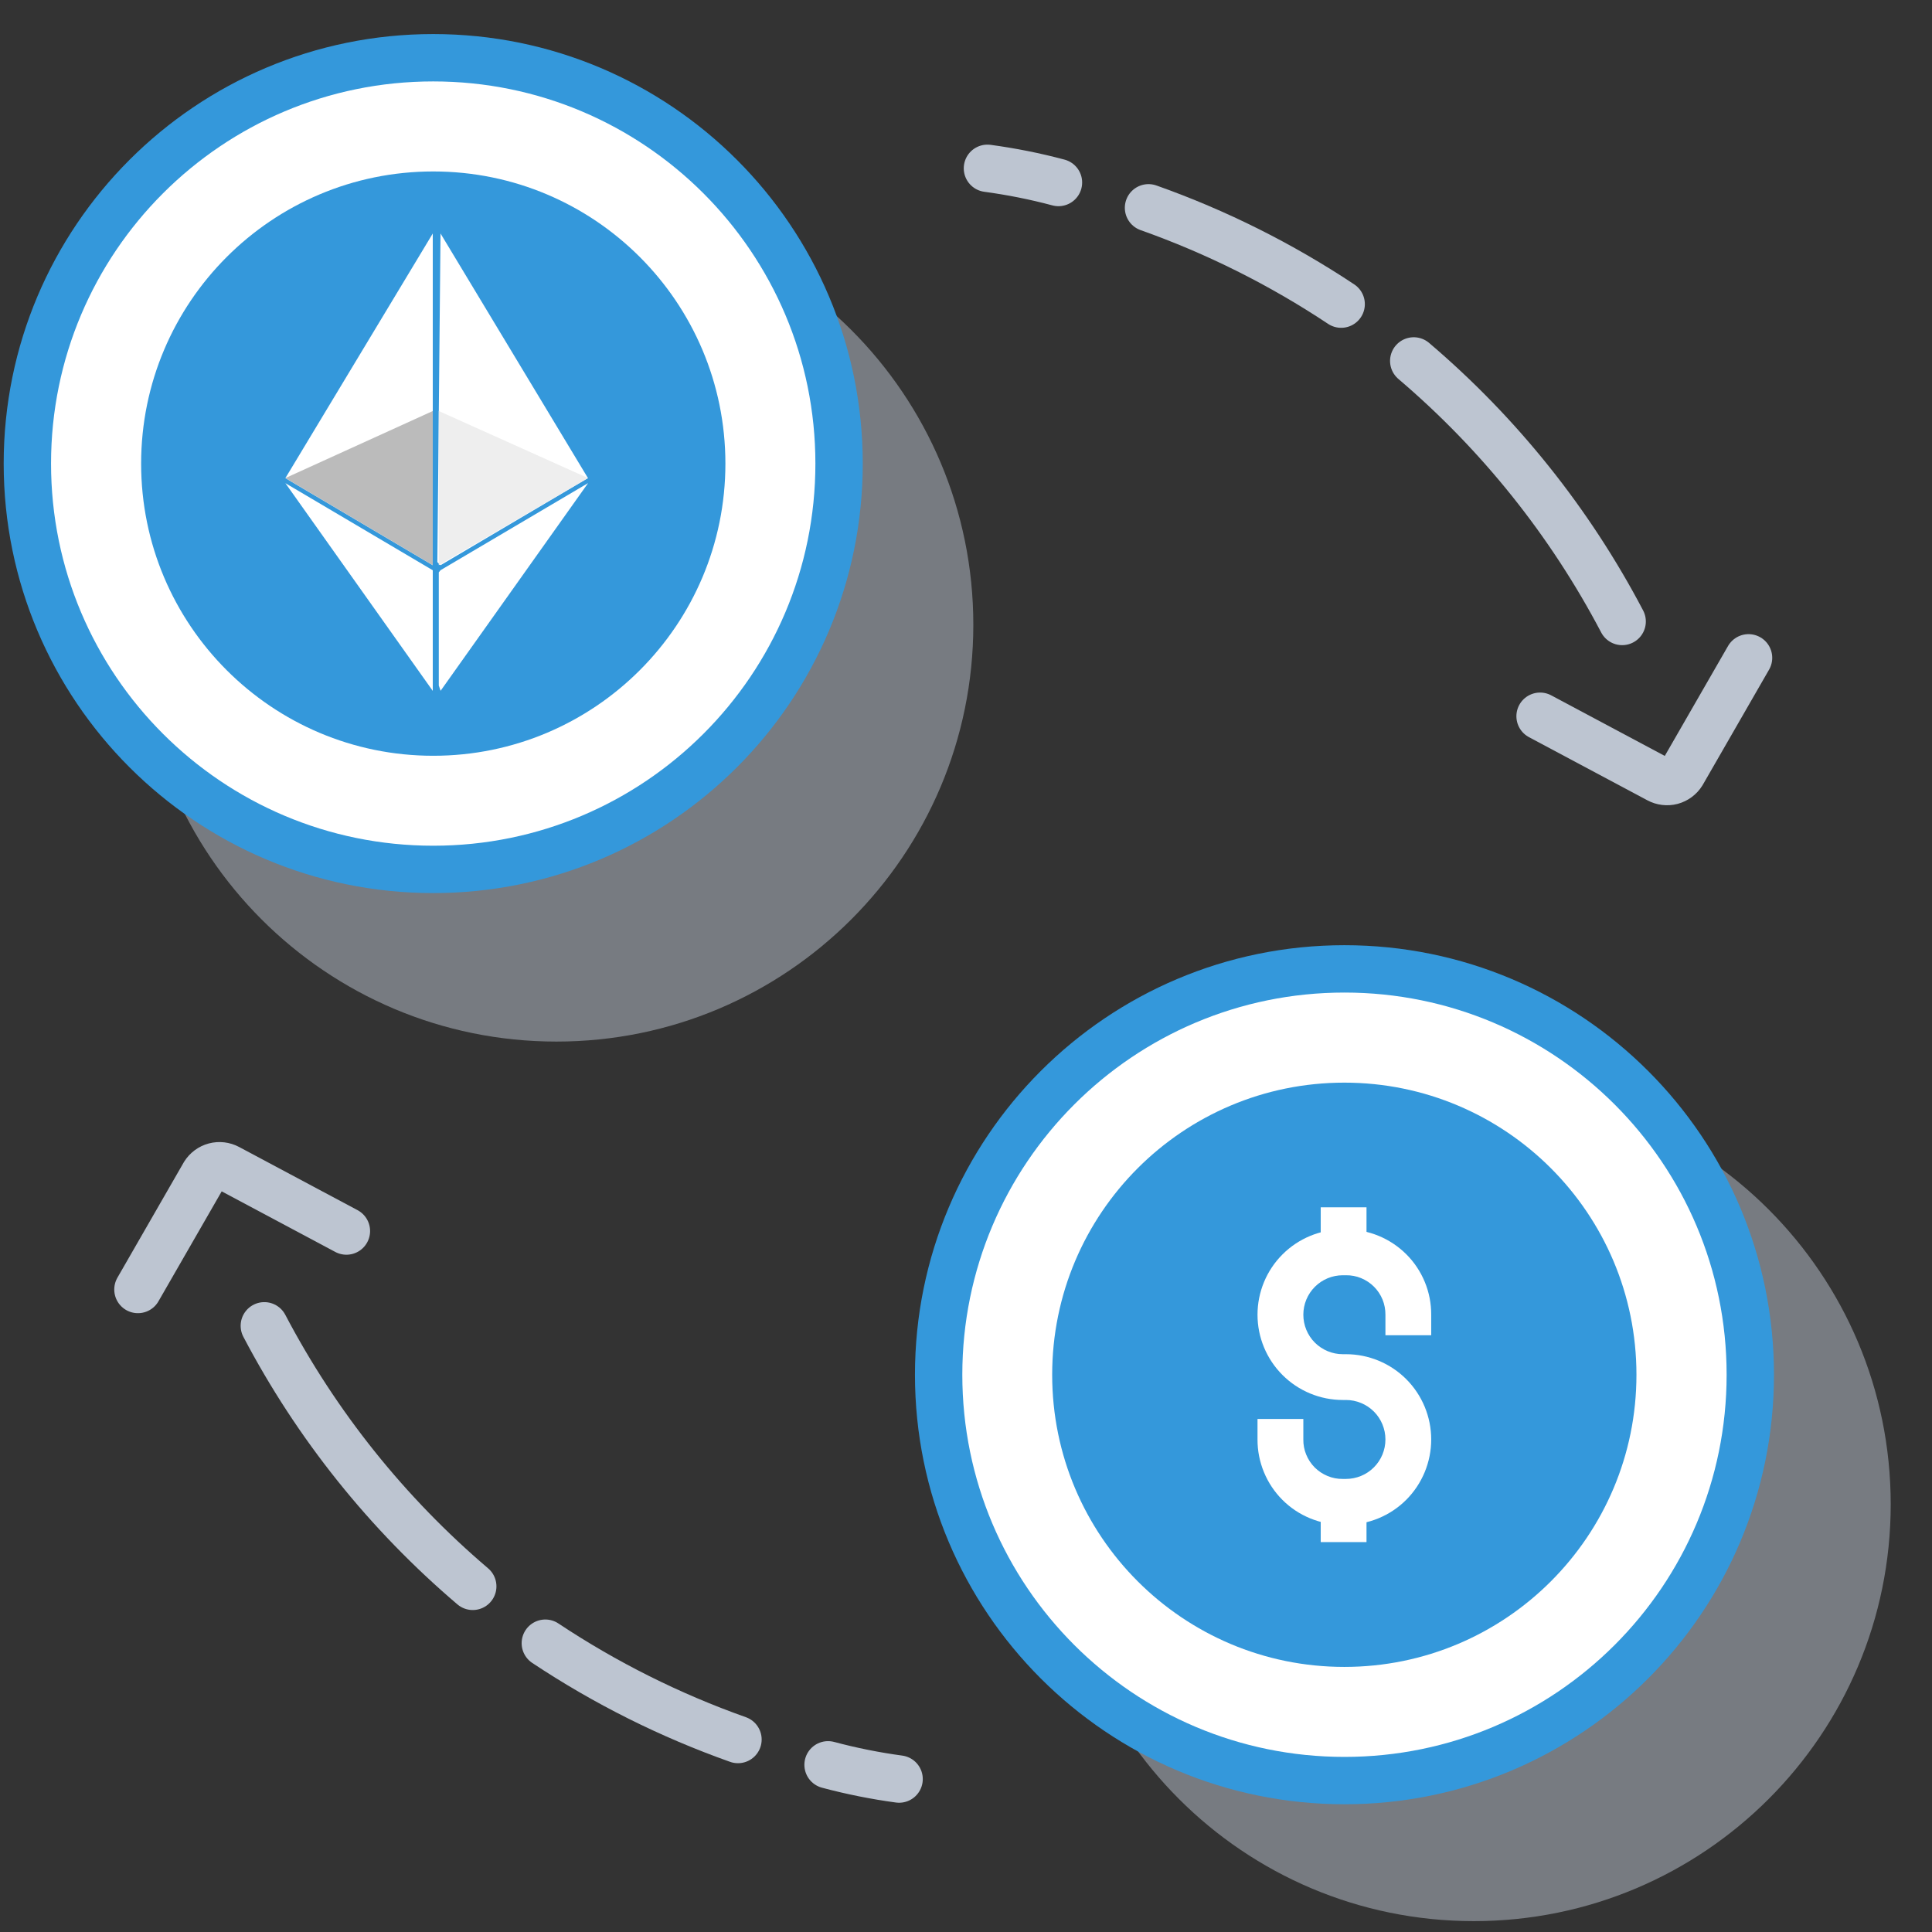 <svg width="43" height="43" viewBox="0 0 43 43" fill="none" xmlns="http://www.w3.org/2000/svg">
<rect x="0" y="0" width="43" height="43" fill="#333333" stroke="none"/>
<g clip-path="url(#clip0_190_32875)">
<g clip-path="url(#clip1_190_32875)">
<g clip-path="url(#clip2_190_32875)">
<path opacity="0.5" d="M12.384 23.182C17.509 23.182 21.663 19.028 21.663 13.904C21.663 8.779 17.509 4.625 12.384 4.625C7.26 4.625 3.105 8.779 3.105 13.904C3.105 19.028 7.26 23.182 12.384 23.182Z" fill="#BDC5D1"/>
<path d="M9.642 19.35C14.631 19.35 18.675 15.306 18.675 10.318C18.675 5.329 14.631 1.285 9.642 1.285C4.653 1.285 0.609 5.329 0.609 10.318C0.609 15.306 4.653 19.35 9.642 19.35Z" fill="white" stroke="#3498DB" stroke-width="1.054" stroke-miterlimit="10" stroke-linecap="round" stroke-linejoin="round"/>
<path d="M9.643 16.821C13.234 16.821 16.145 13.909 16.145 10.319C16.145 6.727 13.234 3.816 9.643 3.816C6.052 3.816 3.141 6.727 3.141 10.319C3.141 13.909 6.052 16.821 9.643 16.821Z" fill="#3498DB"/>
<path opacity="0.5" d="M32.802 42.758C37.927 42.758 42.081 38.604 42.081 33.48C42.081 28.355 37.927 24.201 32.802 24.201C27.678 24.201 23.523 28.355 23.523 33.48C23.523 38.604 27.678 42.758 32.802 42.758Z" fill="#BDC5D1"/>
<path d="M29.923 39.63C34.912 39.63 38.956 35.586 38.956 30.597C38.956 25.608 34.912 21.564 29.923 21.564C24.935 21.564 20.891 25.608 20.891 30.597C20.891 35.586 24.935 39.63 29.923 39.63Z" fill="white" stroke="#3498DB" stroke-width="1.054" stroke-miterlimit="10" stroke-linecap="round" stroke-linejoin="round"/>
<path d="M29.92 37.1C33.511 37.1 36.422 34.189 36.422 30.598C36.422 27.007 33.511 24.096 29.92 24.096C26.329 24.096 23.418 27.007 23.418 30.598C23.418 34.189 26.329 37.1 29.92 37.1Z" fill="#3498DB"/>
<path d="M29.956 33.936H29.886C29.637 33.937 29.389 33.888 29.159 33.793C28.928 33.698 28.718 33.559 28.542 33.382C28.366 33.206 28.226 32.996 28.131 32.765C28.036 32.535 27.987 32.287 27.988 32.038V31.581H29.008V32.038C29.006 32.154 29.028 32.268 29.072 32.375C29.116 32.483 29.181 32.58 29.262 32.662C29.344 32.743 29.442 32.808 29.549 32.852C29.656 32.896 29.77 32.918 29.886 32.916H29.956C30.189 32.916 30.413 32.824 30.578 32.659C30.743 32.494 30.835 32.271 30.835 32.038C30.835 31.805 30.743 31.581 30.578 31.416C30.413 31.252 30.189 31.159 29.956 31.159H29.886C29.383 31.159 28.9 30.959 28.544 30.603C28.188 30.247 27.988 29.765 27.988 29.261C27.988 28.758 28.188 28.275 28.544 27.919C28.9 27.563 29.383 27.363 29.886 27.363H29.956C30.206 27.362 30.453 27.411 30.684 27.506C30.915 27.601 31.124 27.741 31.301 27.917C31.477 28.093 31.617 28.303 31.712 28.534C31.807 28.764 31.855 29.012 31.854 29.261V29.718H30.835V29.261C30.836 29.145 30.814 29.031 30.771 28.924C30.727 28.817 30.662 28.719 30.58 28.637C30.498 28.556 30.401 28.491 30.294 28.447C30.187 28.403 30.072 28.381 29.956 28.383H29.886C29.653 28.383 29.43 28.475 29.265 28.64C29.1 28.805 29.008 29.028 29.008 29.261C29.008 29.494 29.1 29.718 29.265 29.883C29.43 30.047 29.653 30.14 29.886 30.14H29.956C30.46 30.14 30.943 30.34 31.299 30.696C31.654 31.052 31.854 31.534 31.854 32.038C31.854 32.541 31.654 33.024 31.299 33.38C30.943 33.736 30.46 33.936 29.956 33.936Z" fill="white"/>
<path d="M30.414 33.408H29.395V34.322H30.414V33.408Z" fill="white"/>
<path d="M30.414 26.871H29.395V27.785H30.414V26.871Z" fill="white"/>
<path d="M9.805 5.197V5.143L9.734 12.51L9.805 12.58L13.086 10.641L9.805 5.197Z" fill="white"/>
<path d="M9.632 5.197L6.352 10.641L9.632 12.58V5.197Z" fill="white"/>
<path d="M9.806 12.69L9.766 12.739V15.257L9.806 15.375L13.089 10.752L9.806 12.69Z" fill="white"/>
<path d="M9.632 15.377V12.692L6.352 10.754L9.632 15.377Z" fill="white"/>
<path d="M9.766 12.579L13.087 10.64L9.766 9.148V12.579Z" fill="#EEEEEE"/>
<path d="M6.352 10.64L9.632 12.579V9.148L6.352 10.64Z" fill="#BBBBBB"/>
<path d="M21.977 3.746C22.51 3.818 23.038 3.923 23.558 4.062" stroke="#BDC5D1" stroke-width="1.054" stroke-miterlimit="10" stroke-linecap="round" stroke-linejoin="round"/>
<path d="M31.465 8.033C33.368 9.652 34.943 11.62 36.104 13.832" stroke="#BDC5D1" stroke-width="1.054" stroke-miterlimit="10" stroke-linecap="round" stroke-linejoin="round"/>
<path d="M25.562 4.625C27.074 5.161 28.514 5.881 29.85 6.769" stroke="#BDC5D1" stroke-width="1.054" stroke-miterlimit="10" stroke-linecap="round" stroke-linejoin="round"/>
<path d="M34.277 15.941L36.913 17.347C37.002 17.395 37.107 17.408 37.205 17.382C37.303 17.355 37.387 17.293 37.441 17.206L38.917 14.641" stroke="#BDC5D1" stroke-width="1.054" stroke-miterlimit="10" stroke-linecap="round" stroke-linejoin="round"/>
<path d="M20.011 39.596C19.478 39.524 18.95 39.418 18.43 39.279" stroke="#BDC5D1" stroke-width="1.054" stroke-miterlimit="10" stroke-linecap="round" stroke-linejoin="round"/>
<path d="M10.522 35.307C8.619 33.688 7.044 31.72 5.883 29.508" stroke="#BDC5D1" stroke-width="1.054" stroke-miterlimit="10" stroke-linecap="round" stroke-linejoin="round"/>
<path d="M16.425 38.716C14.913 38.18 13.473 37.46 12.137 36.572" stroke="#BDC5D1" stroke-width="1.054" stroke-miterlimit="10" stroke-linecap="round" stroke-linejoin="round"/>
<path d="M7.71 27.399L5.074 25.993C4.984 25.945 4.88 25.933 4.782 25.959C4.684 25.985 4.6 26.048 4.546 26.134L3.07 28.7" stroke="#BDC5D1" stroke-width="1.054" stroke-miterlimit="10" stroke-linecap="round" stroke-linejoin="round"/>
</g>
</g>
</g>
<defs>
<clipPath id="clip0_190_32875">
<rect width="42" height="42" fill="white" transform="translate(0.082 0.758)"/>
</clipPath>
<clipPath id="clip1_190_32875">
<rect width="42" height="42" fill="white" transform="translate(0.082 0.758)"/>
</clipPath>
<clipPath id="clip2_190_32875">
<rect width="42" height="42" fill="white" transform="translate(0.082 0.758)"/>
</clipPath>
</defs>
</svg>

